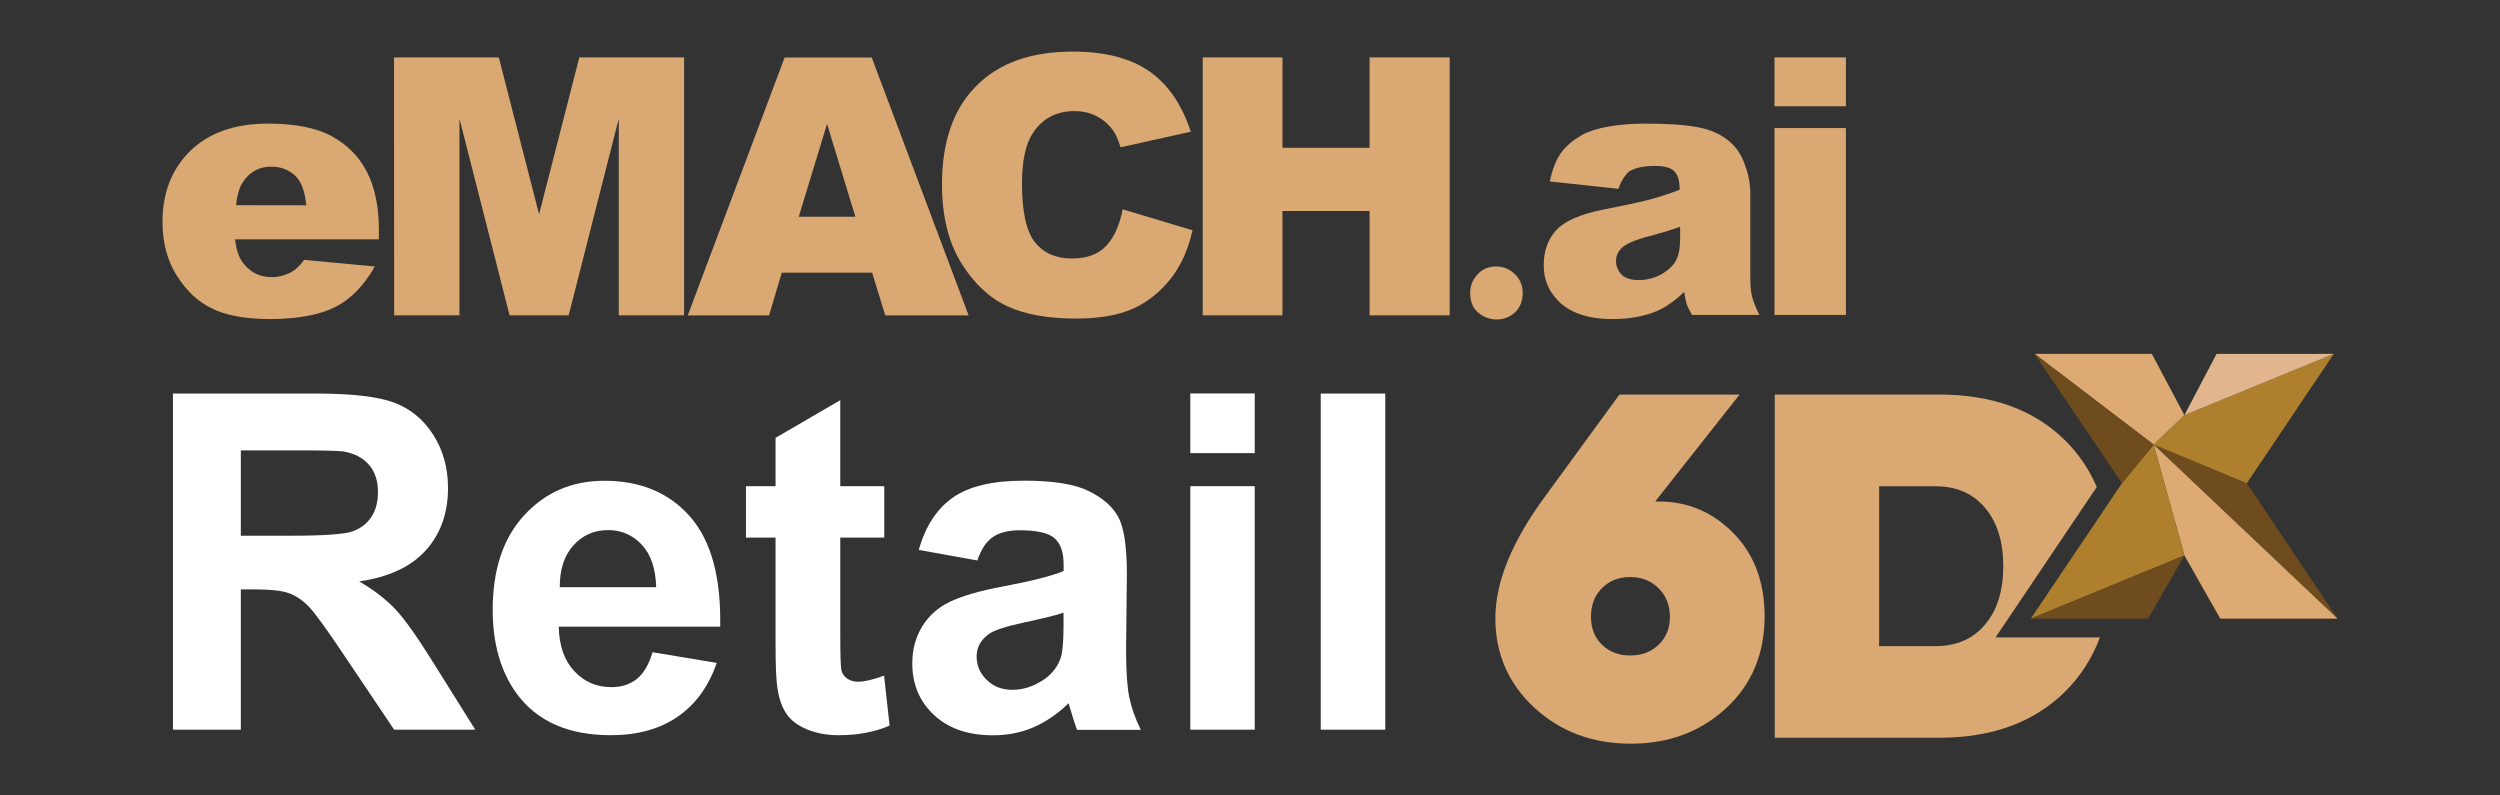 <?xml version="1.0" encoding="utf-8"?>
<!-- Generator: Adobe Illustrator 26.5.3, SVG Export Plug-In . SVG Version: 6.00 Build 0)  -->
<svg version="1.1" id="Layer_1" xmlns="http://www.w3.org/2000/svg" xmlns:xlink="http://www.w3.org/1999/xlink" x="0px" y="0px"
	 viewBox="0 0 253.4 80.62" style="enable-background:new 0 0 253.4 80.62;" xml:space="preserve">
<rect x="0" y="0" width="253.4" height="80.62" fill="#333333" stroke="none"/>
<style type="text/css">
	.st0{fill:#DAA973;}
	.st1{fill:#FFFFFF;}
	.st2{fill:#6E4C1E;}
	.st3{fill:#DCAA72;}
	.st4{fill:#AE802E;}
	.st5{fill:#E1B58E;}
	.st6{fill:#215630;}
	.st7{fill:#AD7F2D;}
</style>
<g>
	<g>
		<g>
			<g>
				<g>
					<g>
						<path class="st0" d="M151.72,32.38c-0.75,0-1.37-0.25-1.91-0.71c-0.54-0.46-0.79-1.12-0.79-2c0-0.71,0.25-1.33,0.75-1.87
							c0.5-0.54,1.12-0.79,1.87-0.79s1.37,0.25,1.91,0.79c0.54,0.5,0.79,1.17,0.79,1.87c0,0.83-0.25,1.5-0.79,2
							C153.05,32.13,152.43,32.38,151.72,32.38z"/>
						<path class="st0" d="M38.4,24.26H23.83c0.12,1.17,0.46,2.04,0.96,2.58c0.71,0.83,1.62,1.25,2.75,1.25
							c0.71,0,1.37-0.17,2.04-0.54c0.37-0.21,0.83-0.62,1.25-1.21l7.16,0.67c-1.08,1.91-2.41,3.29-3.95,4.08
							c-1.54,0.79-3.75,1.25-6.66,1.25c-2.5,0-4.5-0.37-5.91-1.08c-1.46-0.71-2.62-1.83-3.58-3.37c-0.96-1.54-1.42-3.37-1.42-5.41
							c0-2.96,0.96-5.37,2.83-7.2c1.91-1.83,4.5-2.75,7.87-2.75c2.71,0,4.87,0.42,6.41,1.25s2.75,2,3.58,3.58
							c0.83,1.58,1.25,3.58,1.25,6.08L38.4,24.26L38.4,24.26z M31.04,20.81c-0.12-1.42-0.5-2.41-1.12-3
							c-0.62-0.58-1.42-0.92-2.41-0.92c-1.17,0-2.08,0.46-2.75,1.37c-0.46,0.58-0.71,1.42-0.83,2.54L31.04,20.81L31.04,20.81z"/>
						<path class="st0" d="M39.94,5.82h10.62l4.08,15.9l4.08-15.9h10.62v26.14h-6.62V12.02l-5.08,19.94h-5.99l-5.08-19.94v19.94
							h-6.62L39.94,5.82L39.94,5.82z"/>
						<path class="st0" d="M88.4,27.64h-9.16l-1.29,4.33h-8.24l9.82-26.14h8.83l9.82,26.14h-8.45L88.4,27.64z M86.7,21.97
							l-2.87-9.41l-2.87,9.41H86.7z"/>
						<path class="st0" d="M113.8,21.22l7.08,2.12c-0.46,2-1.21,3.66-2.25,4.95c-1.04,1.29-2.29,2.33-3.79,3
							c-1.5,0.67-3.46,1-5.79,1c-2.83,0-5.16-0.42-6.95-1.25c-1.79-0.83-3.37-2.29-4.66-4.37c-1.29-2.08-1.96-4.75-1.96-7.99
							c0-4.33,1.17-7.66,3.46-9.95c2.29-2.33,5.54-3.5,9.78-3.5c3.29,0,5.87,0.67,7.78,2s3.29,3.37,4.2,6.12l-7.12,1.58
							c-0.25-0.79-0.5-1.37-0.79-1.75c-0.46-0.62-1-1.08-1.67-1.42c-0.67-0.33-1.37-0.5-2.21-0.5c-1.83,0-3.25,0.75-4.2,2.21
							c-0.75,1.08-1.12,2.83-1.12,5.16c0,2.91,0.46,4.87,1.33,5.95c0.87,1.08,2.12,1.62,3.71,1.62c1.54,0,2.71-0.42,3.5-1.29
							C112.88,24.14,113.46,22.89,113.8,21.22z"/>
						<path class="st0" d="M121.91,5.82h8.08v9.16h8.83V5.82h8.12v26.14h-8.12V21.39h-8.83v10.57h-8.08V5.82z"/>
						<path class="st0" d="M164.04,19.14l-6.95-0.75c0.25-1.21,0.62-2.16,1.12-2.87c0.5-0.71,1.21-1.29,2.12-1.83
							c0.67-0.37,1.58-0.67,2.75-0.87c1.17-0.21,2.41-0.29,3.79-0.29c2.16,0,3.91,0.12,5.25,0.37c1.33,0.25,2.41,0.75,3.29,1.54
							c0.62,0.54,1.12,1.29,1.46,2.29c0.37,1,0.54,1.91,0.54,2.83v8.37c0,0.87,0.04,1.58,0.17,2.08c0.12,0.5,0.37,1.17,0.75,1.91
							h-6.83c-0.29-0.5-0.46-0.87-0.54-1.12c-0.08-0.25-0.17-0.67-0.25-1.21c-0.96,0.92-1.91,1.58-2.83,1.96
							c-1.29,0.54-2.79,0.79-4.5,0.79c-2.25,0-3.95-0.54-5.16-1.58c-1.17-1.04-1.75-2.33-1.75-3.87c0-1.46,0.42-2.62,1.25-3.54
							c0.83-0.92,2.41-1.62,4.66-2.08c2.71-0.54,4.5-0.92,5.29-1.17c0.79-0.25,1.67-0.5,2.58-0.87c0-0.87-0.17-1.5-0.54-1.87
							c-0.37-0.37-1-0.54-1.96-0.54c-1.21,0-2.08,0.21-2.66,0.58C164.71,17.77,164.33,18.31,164.04,19.14z M170.33,22.97
							c-1,0.37-2.04,0.67-3.12,0.96c-1.46,0.37-2.41,0.79-2.79,1.17c-0.42,0.37-0.62,0.83-0.62,1.33c0,0.58,0.21,1.04,0.58,1.42
							c0.37,0.37,1,0.54,1.75,0.54c0.79,0,1.58-0.21,2.25-0.58c0.67-0.37,1.21-0.87,1.5-1.42c0.29-0.54,0.42-1.29,0.42-2.21v-1.21
							L170.33,22.97L170.33,22.97z"/>
						<path class="st0" d="M179.86,5.82h7.24v4.95h-7.24V5.82z M179.86,12.98h7.24v18.94h-7.24V12.98z"/>
					</g>
				</g>
			</g>
		</g>
		<g>
			<g>
				<path class="st1" d="M17.53,73.96V39.89h14.49c3.64,0,6.29,0.31,7.93,0.92c1.65,0.62,2.97,1.7,3.97,3.27
					c0.99,1.56,1.49,3.35,1.49,5.37c0,2.56-0.75,4.67-2.25,6.33c-1.51,1.67-3.75,2.72-6.75,3.15c1.49,0.87,2.72,1.82,3.69,2.85
					c0.97,1.04,2.27,2.89,3.91,5.53l4.16,6.65h-8.22l-4.98-7.41c-1.77-2.65-2.98-4.33-3.63-5.02c-0.65-0.68-1.34-1.15-2.07-1.41
					c-0.73-0.26-1.88-0.38-3.46-0.38h-1.4v14.22H17.53z M24.41,54.3h5.09c3.3,0,5.36-0.15,6.18-0.42c0.82-0.28,1.47-0.76,1.93-1.44
					c0.47-0.68,0.7-1.53,0.7-2.56c0-1.15-0.3-2.07-0.92-2.78c-0.61-0.7-1.47-1.15-2.59-1.34c-0.55-0.08-2.23-0.11-5.02-0.11h-5.37
					V54.3z"/>
				<path class="st1" d="M66.14,66.11l6.51,1.08c-0.84,2.41-2.16,4.22-3.97,5.46c-1.8,1.24-4.06,1.87-6.77,1.87
					c-4.29,0-7.47-1.4-9.53-4.2c-1.63-2.24-2.44-5.09-2.44-8.5c0-4.09,1.06-7.29,3.21-9.61c2.14-2.32,4.84-3.48,8.11-3.48
					c3.67,0,6.57,1.22,8.69,3.64c2.13,2.43,3.14,6.14,3.05,11.15H56.63c0.05,1.94,0.57,3.43,1.58,4.51
					c1.01,1.08,2.26,1.62,3.77,1.62c1.02,0,1.88-0.28,2.58-0.84C65.25,68.24,65.78,67.35,66.14,66.11z M66.51,59.51
					c-0.05-1.89-0.54-3.32-1.47-4.31c-0.93-0.98-2.06-1.47-3.39-1.47c-1.43,0-2.61,0.52-3.54,1.56c-0.93,1.04-1.38,2.45-1.37,4.23
					H66.51z"/>
				<path class="st1" d="M89.63,49.28v5.21h-4.46v9.93c0,2.02,0.04,3.19,0.12,3.54c0.08,0.33,0.28,0.61,0.58,0.82
					c0.3,0.21,0.67,0.32,1.11,0.32c0.6,0,1.48-0.19,2.63-0.62l0.56,5.07c-1.52,0.65-3.24,0.97-5.16,0.97
					c-1.17,0-2.24-0.19-3.19-0.58c-0.95-0.4-1.64-0.91-2.08-1.55c-0.44-0.62-0.75-1.47-0.92-2.54c-0.14-0.75-0.21-2.29-0.21-4.59
					V54.49h-3v-5.21h3v-4.9l6.56-3.82v8.72H89.63z"/>
				<path class="st1" d="M99.06,56.81l-5.93-1.07c0.66-2.38,1.81-4.15,3.44-5.3c1.62-1.15,4.04-1.72,7.25-1.72
					c2.92,0,5.09,0.35,6.51,1.04c1.42,0.69,2.43,1.57,3.01,2.63c0.59,1.06,0.88,3.01,0.88,5.85l-0.08,7.62
					c0,2.17,0.11,3.77,0.32,4.8c0.21,1.04,0.6,2.14,1.17,3.32h-6.46c-0.17-0.44-0.38-1.08-0.63-1.94c-0.11-0.39-0.19-0.64-0.23-0.76
					c-1.11,1.09-2.31,1.89-3.58,2.45c-1.27,0.54-2.63,0.8-4.06,0.8c-2.54,0-4.55-0.69-6.01-2.07c-1.47-1.37-2.19-3.11-2.19-5.23
					c0-1.38,0.33-2.63,1-3.73c0.67-1.08,1.6-1.92,2.8-2.5c1.2-0.57,2.94-1.09,5.2-1.52c3.05-0.57,5.17-1.11,6.34-1.6v-0.65
					c0-1.26-0.31-2.15-0.93-2.68c-0.62-0.54-1.79-0.8-3.51-0.8c-1.16,0-2.07,0.23-2.72,0.68C99.98,54.86,99.46,55.66,99.06,56.81z
					 M107.79,62.11c-0.84,0.28-2.16,0.59-3.97,0.98c-1.81,0.39-3,0.77-3.55,1.15c-0.86,0.61-1.28,1.37-1.28,2.31
					c0,0.91,0.34,1.7,1.02,2.36c0.68,0.68,1.55,1.01,2.6,1.01c1.18,0,2.3-0.39,3.37-1.16c0.79-0.61,1.31-1.33,1.56-2.17
					c0.17-0.57,0.26-1.62,0.26-3.19V62.11z"/>
				<path class="st1" d="M120.65,45.93v-6.05h6.53v6.05H120.65z M120.65,73.96V49.28h6.53v24.68H120.65z"/>
				<path class="st1" d="M133.87,73.96V39.89h6.54v34.07H133.87z"/>
			</g>
		</g>
	</g>
	<g>
		<path class="st0" d="M176.32,40l-8.55,10.83h0.35c2.95,0,5.47,1.07,7.58,3.21c2.1,2.14,3.16,4.94,3.16,8.42
			c0,3.81-1.3,6.92-3.9,9.32c-2.6,2.4-5.82,3.6-9.67,3.6c-3.88,0-7.13-1.22-9.77-3.65c-2.63-2.44-3.95-5.46-3.95-9.07
			c0-3.71,1.72-7.88,5.17-12.52l7.4-10.14H176.32z M168.12,59.63c-0.76-0.76-1.72-1.14-2.88-1.14c-1.16,0-2.11,0.37-2.86,1.12
			c-0.75,0.75-1.12,1.72-1.12,2.91c0,1.16,0.37,2.1,1.12,2.83c0.75,0.73,1.7,1.09,2.86,1.09c1.16,0,2.12-0.36,2.88-1.09
			c0.76-0.73,1.14-1.67,1.14-2.83C169.26,61.35,168.88,60.39,168.12,59.63z"/>
		<path class="st0" d="M212.53,49.36c-0.77-1.78-1.83-3.35-3.19-4.7c-3.13-3.11-7.4-4.67-12.8-4.67h-16.65v34.79h16.65
			c5.37,0,9.62-1.56,12.77-4.67c1.57-1.55,2.75-3.39,3.54-5.5h-10.58L212.53,49.36z M196.19,65.49h-5.72v-16.2h5.72
			c2.12,0,3.79,0.73,5.02,2.19c1.23,1.46,1.84,3.43,1.84,5.91c0,2.48-0.61,4.46-1.84,5.91C199.99,64.76,198.31,65.49,196.19,65.49z"
			/>
		<g>
			<polygon class="st2" points="227.74,48.98 236.94,62.71 218.29,45.06 			"/>
			<polygon class="st3" points="236.94,62.71 225.05,62.71 221.41,56.3 218.29,45.06 			"/>
			<polygon class="st4" points="236.55,35.87 227.74,48.98 218.29,45.06 221.41,42.08 			"/>
			<polygon class="st5" points="236.55,35.87 221.41,42.08 224.67,35.87 			"/>
			<polygon class="st3" points="218.11,35.87 221.41,42.08 218.29,45.06 206.23,35.87 			"/>
			<polygon class="st4" points="218.29,45.06 221.41,56.3 205.84,62.71 215.08,48.98 			"/>
			<polygon class="st2" points="221.41,56.3 217.73,62.71 205.84,62.71 			"/>
			<polygon class="st2" points="218.29,45.06 215.08,48.98 206.23,35.87 			"/>
		</g>
	</g>
</g>
</svg>
